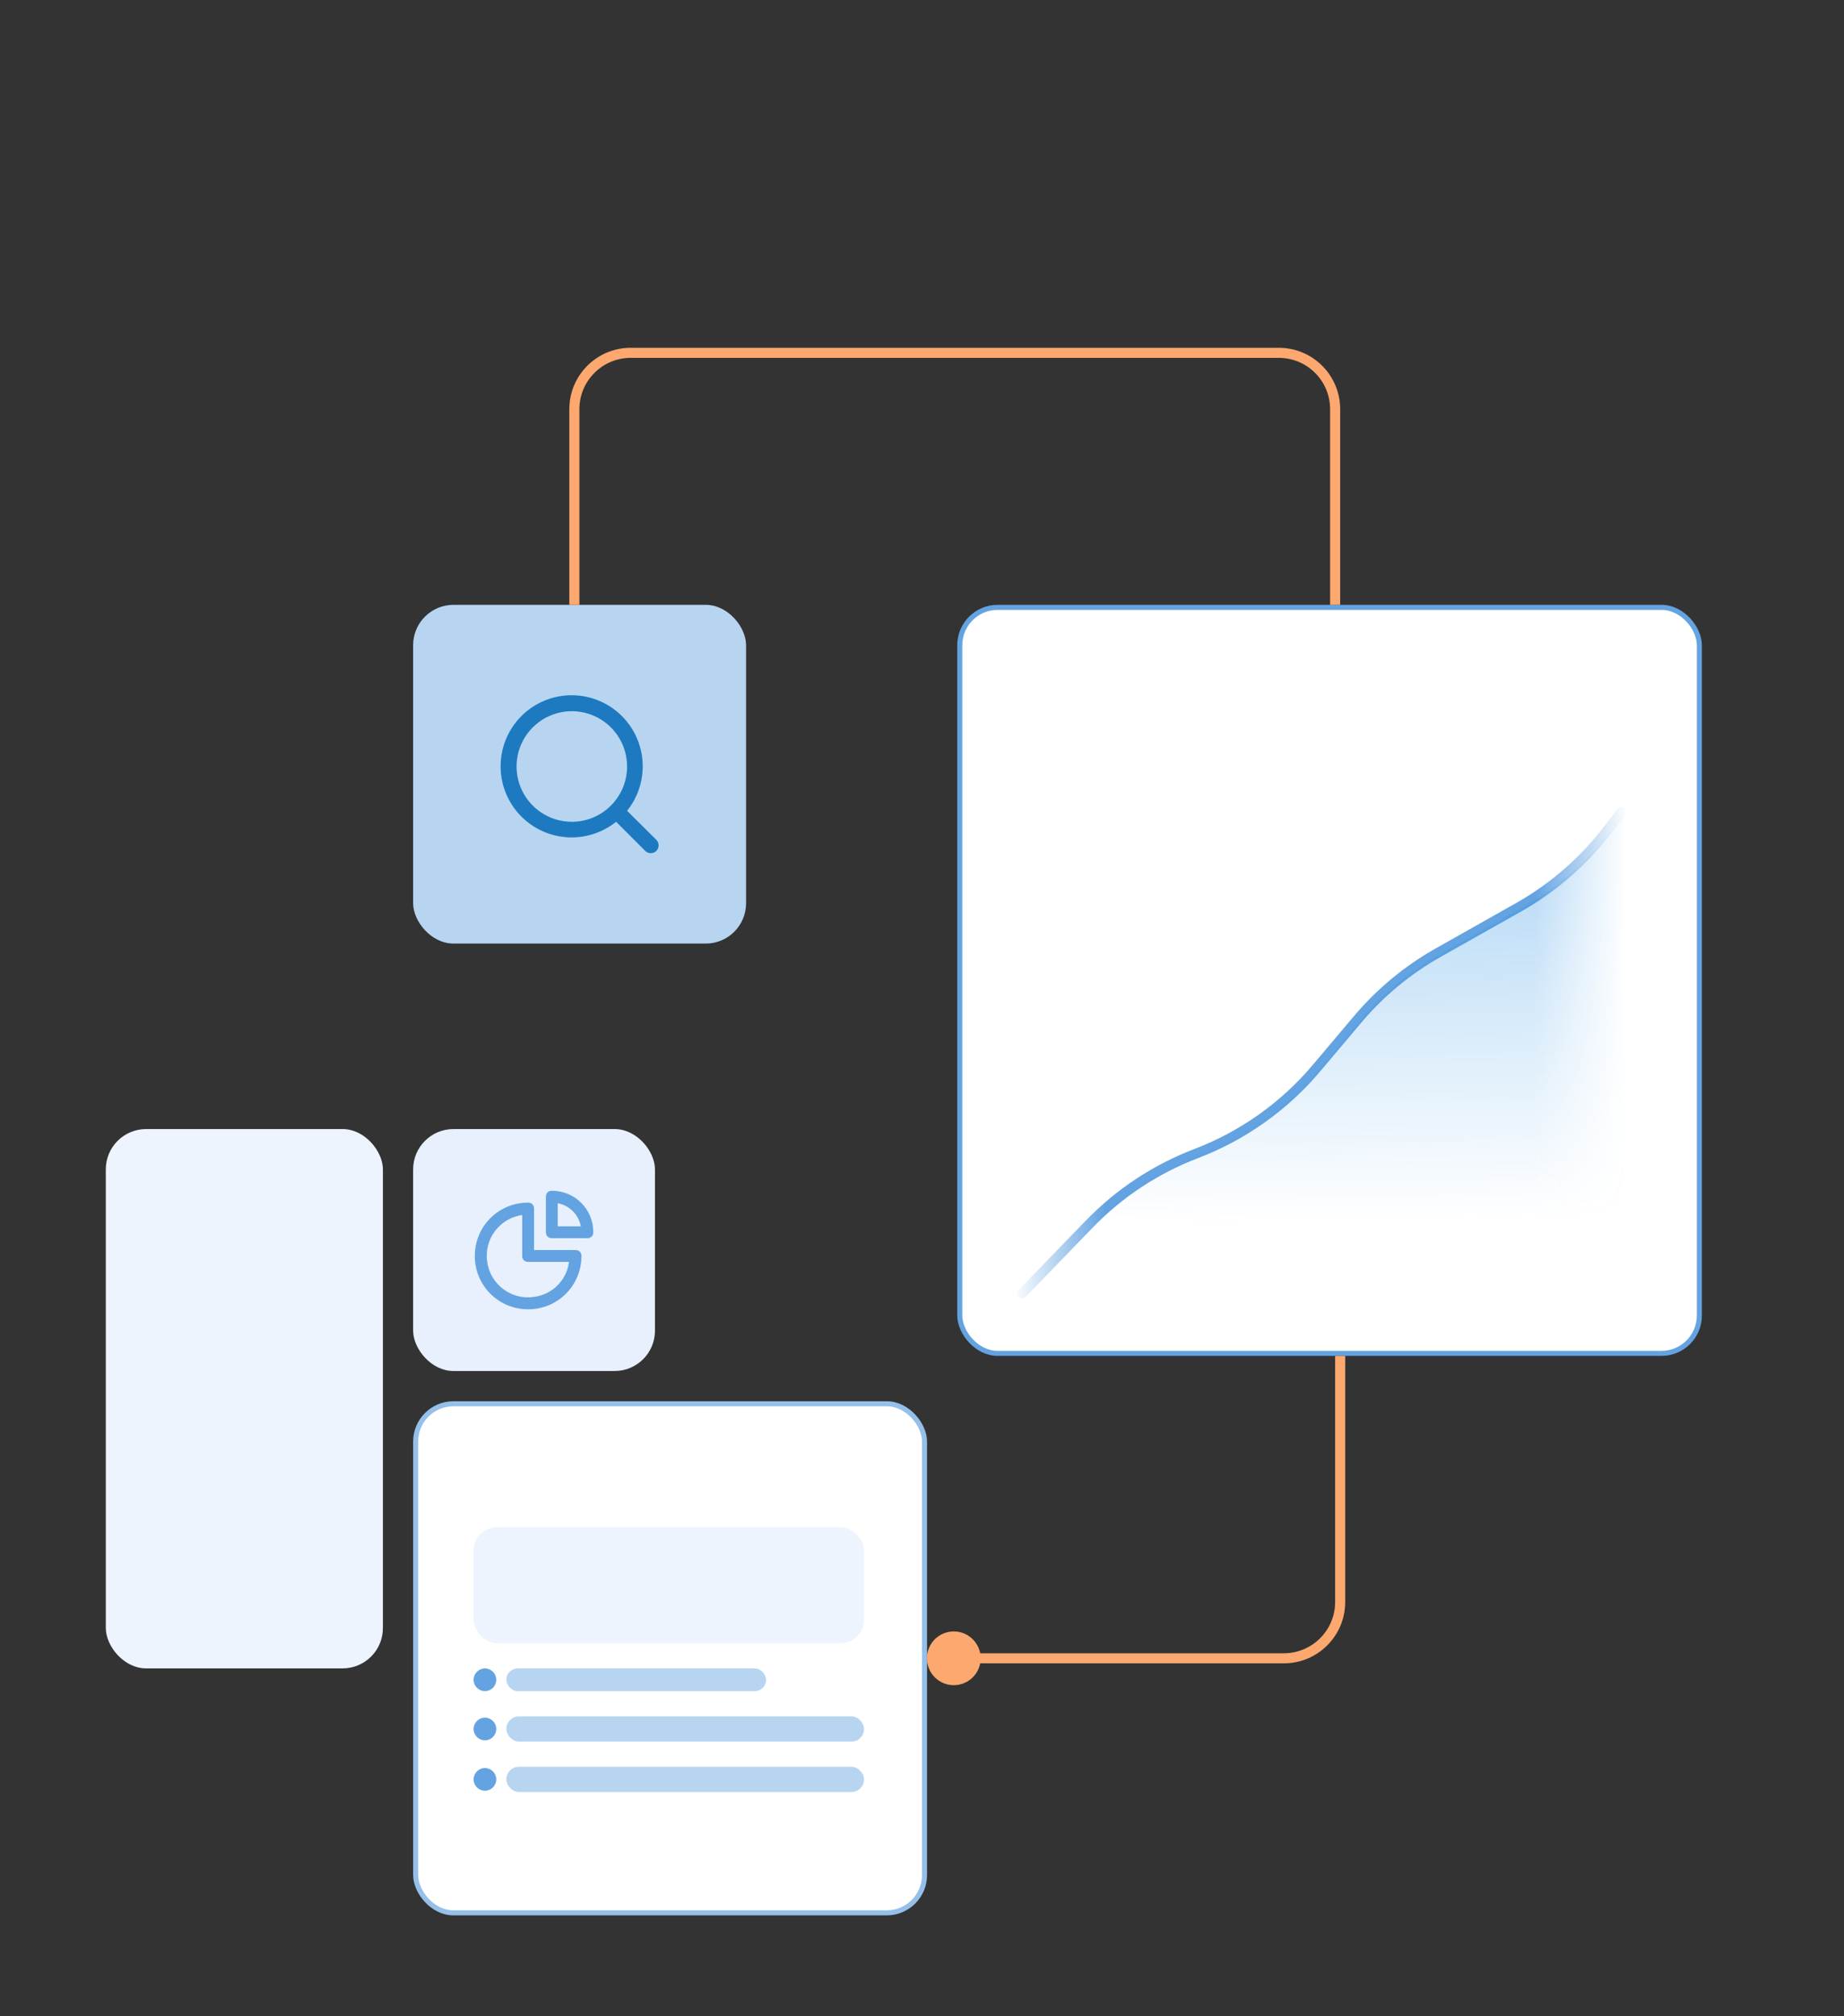 <svg width="366" height="400" viewBox="0 0 366 400" fill="none" xmlns="http://www.w3.org/2000/svg">
<rect x="0" y="0" width="366" height="400" fill="#333333" stroke="none"/>
<rect x="190.5" y="120.5" width="146.789" height="148" rx="7.5" fill="white"/>
<rect x="190.5" y="120.5" width="146.789" height="148" rx="7.5" stroke="#64A3E1"/>
<mask id="mask0_7618_16865" style="mask-type:alpha" maskUnits="userSpaceOnUse" x="201" y="157" width="122" height="101">
<rect x="201" y="157" width="122" height="101" fill="url(#paint0_linear_7618_16865)"/>
</mask>
<g mask="url(#mask0_7618_16865)">
<path d="M202.849 256.631L216.222 242.83C222.175 236.686 229.412 231.918 237.405 228.869C246.666 225.336 254.889 219.506 261.283 211.932L269.467 202.236C273.963 196.91 279.374 192.429 285.445 189.006L301.39 180.015C308.268 176.137 314.291 170.906 319.095 164.639L321.861 161.031" stroke="#64A3E1" stroke-width="1.951" stroke-linecap="round"/>
<path d="M216.673 243.073L203.3 256.874H322.312V161.275L319.546 164.883C314.742 171.15 308.719 176.381 301.841 180.259L285.896 189.25C279.825 192.673 274.414 197.153 269.918 202.48L261.734 212.176C255.341 219.75 247.117 225.58 237.857 229.113C229.863 232.162 222.626 236.929 216.673 243.073Z" fill="url(#paint1_linear_7618_16865)" fill-opacity="0.4"/>
</g>
<rect x="21" y="224" width="55" height="107" rx="8" fill="#EDF4FD"/>
<rect x="82" y="120" width="66.08" height="67.2" rx="8" fill="#B7D5F1"/>
<g clip-path="url(#clip0_7618_16865)">
<path d="M130.28 166.626L124.466 160.859C126.723 158.046 127.816 154.474 127.52 150.879C127.224 147.285 125.562 143.94 122.876 141.532C120.19 139.125 116.684 137.839 113.078 137.937C109.472 138.036 106.041 139.512 103.491 142.063C100.94 144.613 99.464 148.044 99.365 151.65C99.267 155.255 100.553 158.762 102.96 161.448C105.368 164.134 108.713 165.796 112.308 166.092C115.902 166.387 119.474 165.295 122.288 163.038L128.054 168.805C128.2 168.951 128.374 169.068 128.564 169.148C128.755 169.227 128.96 169.268 129.167 169.268C129.374 169.268 129.579 169.227 129.77 169.148C129.961 169.068 130.134 168.951 130.28 168.805C130.562 168.512 130.72 168.122 130.72 167.715C130.72 167.309 130.562 166.918 130.28 166.626ZM113.496 163.038C111.327 163.038 109.206 162.394 107.402 161.189C105.598 159.984 104.192 158.271 103.362 156.266C102.532 154.262 102.314 152.056 102.738 149.928C103.161 147.8 104.206 145.846 105.74 144.312C107.274 142.778 109.228 141.733 111.356 141.31C113.484 140.886 115.69 141.104 117.694 141.934C119.699 142.764 121.412 144.17 122.617 145.974C123.823 147.778 124.466 149.899 124.466 152.068C124.466 154.978 123.31 157.768 121.253 159.825C119.196 161.882 116.406 163.038 113.496 163.038Z" fill="#1D7AC0"/>
</g>
<rect x="82.5" y="278.5" width="101" height="101" rx="7.5" fill="white"/>
<rect x="82.5" y="278.5" width="101" height="101" rx="7.5" stroke="#95C0EA"/>
<rect x="94" y="303" width="77.5" height="23" rx="4.646" fill="#EDF4FD"/>
<circle cx="96.25" cy="333.261" r="2.25" fill="#64A3E1"/>
<rect x="100.5" y="331" width="51.56" height="4.523" rx="2.261" fill="#B7D5F1"/>
<circle cx="96.25" cy="343.023" r="2.25" fill="#64A3E1"/>
<rect x="100.5" y="340.523" width="71" height="5" rx="2.5" fill="#B7D5F1"/>
<circle cx="96.25" cy="353.023" r="2.25" fill="#64A3E1"/>
<rect x="100.5" y="350.523" width="71" height="5" rx="2.5" fill="#B7D5F1"/>
<rect x="82" y="224" width="48" height="48" rx="8" fill="#E7F0FC"/>
<g clip-path="url(#clip1_7618_16865)">
<path d="M114.232 248H106V239.768C106 239.062 105.53 238.592 104.824 238.592C98.944 238.592 94.24 243.296 94.24 249.176C94.24 255.056 98.944 259.76 104.824 259.76C110.704 259.76 115.408 255.056 115.408 249.176C115.408 248.47 114.938 248 114.232 248ZM106 257.29C101.531 257.996 97.298 254.821 96.71 250.352C96.004 245.883 99.179 241.65 103.648 241.062V249.176C103.648 249.882 104.118 250.352 104.824 250.352H112.938C112.468 253.998 109.646 256.82 106 257.29ZM109.528 236.24C108.822 236.24 108.352 236.71 108.352 237.416V244.472C108.352 245.178 108.822 245.648 109.528 245.648H116.584C117.29 245.648 117.76 245.178 117.76 244.472C117.76 239.886 114.114 236.24 109.528 236.24ZM110.704 243.296V238.71C113.056 239.18 114.82 240.944 115.29 243.296H110.704Z" fill="#64A3E1"/>
</g>
<path d="M194.643 329C194.643 326.054 192.255 323.667 189.31 323.667C186.364 323.667 183.977 326.054 183.977 329C183.977 331.946 186.364 334.333 189.31 334.333C192.255 334.333 194.643 331.946 194.643 329ZM254.821 329V328H189.31V329V330H254.821V329ZM266 317.821H267V269H266H265V317.821H266ZM254.821 329V330C261.547 330 267 324.547 267 317.821H266H265C265 323.443 260.443 328 254.821 328V329Z" fill="#FCA86E"/>
<path d="M265 120V81.179C265 75.005 259.995 70 253.821 70L131.442 70H125.179C119.005 70 114 75.005 114 81.179V120" stroke="#FCA86E" stroke-width="2"/>
<defs>
<linearGradient id="paint0_linear_7618_16865" x1="323" y1="207.5" x2="201" y2="207.5" gradientUnits="userSpaceOnUse">
<stop stop-color="#D9D9D9" stop-opacity="0"/>
<stop offset="0.15" stop-color="#A6A6A6"/>
<stop offset="0.85" stop-color="#8D8D8D"/>
<stop offset="1" stop-color="#737373" stop-opacity="0"/>
</linearGradient>
<linearGradient id="paint1_linear_7618_16865" x1="262.769" y1="161.275" x2="263.818" y2="242.241" gradientUnits="userSpaceOnUse">
<stop stop-color="#3395E5"/>
<stop offset="1" stop-color="#3395E5" stop-opacity="0"/>
</linearGradient>
<clipPath id="clip0_7618_16865">
<rect width="32" height="32" fill="white" transform="translate(99.04 137.6)"/>
</clipPath>
<clipPath id="clip1_7618_16865">
<rect width="24" height="24" fill="white" transform="translate(94 236)"/>
</clipPath>
</defs>
</svg>
